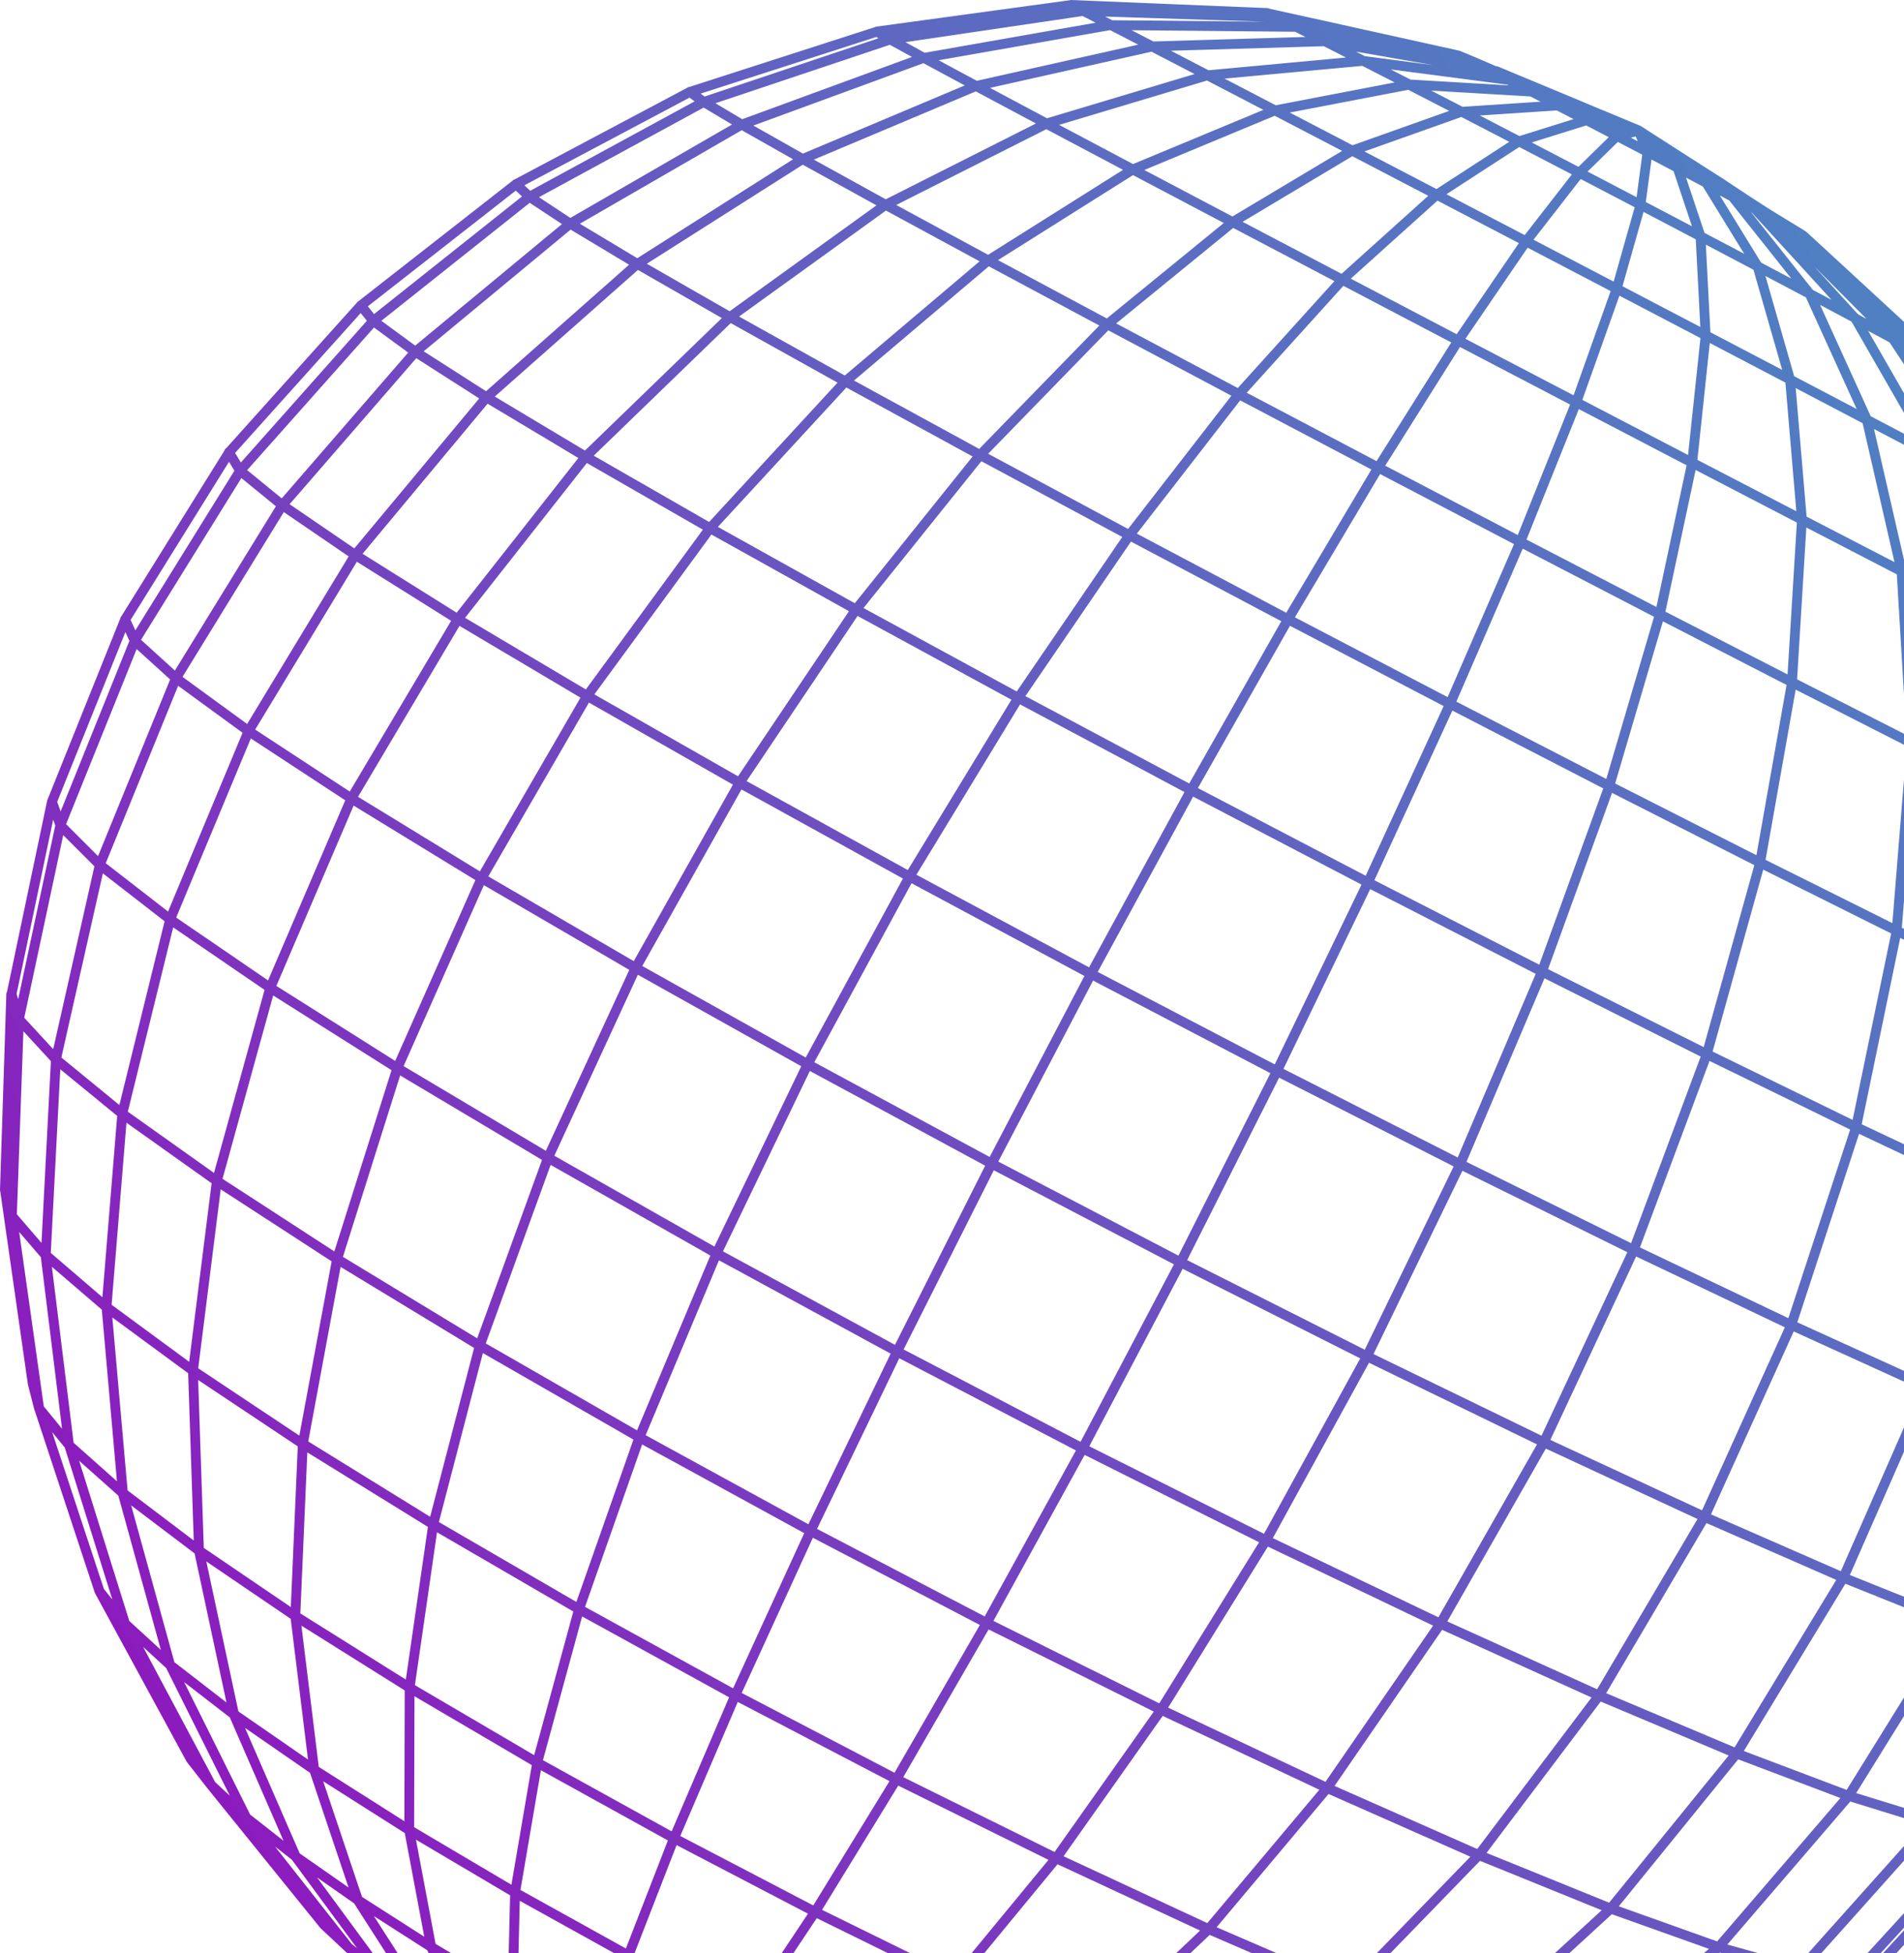 <?xml version="1.0" encoding="UTF-8"?> <svg xmlns="http://www.w3.org/2000/svg" width="389" height="399" viewBox="0 0 389 399" fill="none"><path d="M179.161 6.436L218.892 1.013L221.328 2.228L226.873 5.068L235.413 9.48L270.69 8.432L278.494 12.41L287.91 17.245L312.908 18.715L320.217 21.363L326.892 23.691L334.76 26.646L338.744 29.242L341.954 31.775L348.401 37.16L348.616 37.326L353.971 40.179L358.667 42.699L362.651 44.732L365.544 46.459L371.889 52.535L382.434 62.614L392.091 71.849L392.484 72.233L396.266 74.344L397.94 75.354L407.369 87.736L417.47 101L422.19 107.191L422.317 107.357L435.146 132.223L440.806 143.197M127.362 437.851L133.529 440.856L144.848 441.726L156.726 447.086L176.712 443.939L192.98 450.667L219.919 442.737L238.497 449.644L269.84 436.303L288.189 442.225M288.189 442.225L320.941 423.141L351.142 397.751L377.701 366.861L399.666 331.481L416.239 292.826L426.834 252.241L431.111 211.156L428.966 171.005M288.189 442.225L254.016 454.479L219.589 459.646L186.013 457.715L179.833 456.001L177.27 455.195L174.161 454.249L164.987 451.729L154.099 448.8L150.038 447.636L145.039 445.832L139.468 443.555L133.504 440.869M288.189 442.225L302.249 445.525L311.703 446.165L316.385 444.208L344.822 429.6L347.246 428.104L378.513 403.775M428.966 171.005L441.694 177.119L445.513 217.615L442.544 258.738L432.849 299.094L416.746 337.326L394.781 372.143M428.966 171.005L420.553 133.144L406.176 125.776L395.085 92.929L381.431 85.753L369.732 60.03L359.098 54.402L348.604 37.339L342.767 34.257L342.728 34.218L336.967 28.488L334.76 26.672L326.664 23.794L321.271 21.325L314.634 18.843L308.302 16.375L308.137 16.311L278.494 12.435L246.72 15.377L235.401 9.506L199.426 17.564L188.703 11.796L181.914 8.073L179.161 6.462L140.94 18.779L105.422 37.633L73.724 62.422L46.834 92.366L25.58 126.518L10.606 163.804L2.358 203.072L3.881 208.214L11.431 216.413L24.983 227.516M10.619 163.791L12.344 168.613L20.39 176.659L34.767 187.812L55.21 201.793L81.21 218.204L111.957 236.508L146.409 256.052L183.298 276.109L221.214 295.896L258.686 314.661L294.28 331.685L326.689 346.357L354.783 358.201L377.688 366.861L394.781 372.143M394.781 372.143L405.706 374.011L410.376 372.54L420.414 356.82L430.857 340.473L431.961 338.746M394.781 372.143L367.727 402.394L336.523 427.106L320.928 423.141L300.384 416.195L275.461 406.41L246.935 394.08L215.795 379.6L183.158 363.471L150.254 346.293L118.302 328.718M378.513 403.775L383.348 401.959L398.283 385.727L408.6 374.51L410.402 372.553M378.513 403.775L367.74 402.407L351.142 397.764L329.062 389.884L302.122 378.948L271.16 365.262L237.241 349.273L201.608 331.557L165.621 312.768L130.649 293.632L98.011 274.881L68.902 257.216L44.309 241.253L24.983 227.516M378.513 403.775L405.719 374.024L427.545 339.744L431.961 338.759L438.471 323.09L447.391 301.601L456.16 262.23L457.987 221.875L455.487 202.496L452.81 181.788L447.924 166.119L440.793 143.223L438.039 141.969L431.263 138.593L420.553 133.156L406.265 98.826V98.8L387.421 70.212L386.685 69.099L386.507 68.92L374.148 56.5L363.057 45.346L362.562 44.847L361.052 43.671L357.321 41.266L352.614 38.516L347.386 35.382L342.018 32.056L336.942 28.577L334.747 26.684L327.108 23.653L321.258 21.338L315.713 18.92L309.926 16.567L304.762 14.456L301.335 12.921L301.031 12.793L292.757 11.13L278.443 8.252L264.701 5.49L226.848 5.131L188.691 11.834L151.472 25.482L116.449 45.717L84.827 71.9L57.684 103.187L35.96 138.516L20.377 176.697L11.418 216.439L9.35 256.385L21.76 267.04L25.11 304.991L40.655 316.758L47.812 350.207L64.245 361.565L83.596 373.844L88.101 397.764L96.882 415.927L108.112 422.629L115.129 431.327L121.132 434.678M139.493 443.568L156.726 447.111L167.778 451.652L192.98 450.693L207.42 455.975L238.497 449.669L254.029 454.504L266.058 457.152L302.262 445.551L336.549 427.132L346.84 428.078L351.687 426.096L372.917 409.928L380.619 404.057L383.36 401.972M145.064 445.858L152.576 447.776L165.037 451.435L175.493 454.824L177.283 455.234L207.433 455.988L219.602 459.685L229.132 461.693L266.058 457.165L274.294 457.587L311.715 446.19L347.259 428.129L351.687 426.108M150.051 447.674L153.896 448.723L154.327 448.953L165.025 451.435L167.778 451.665L177.638 455.246L186.013 457.753L192.65 459.135L213.511 460.606L225.351 461.437L229.132 461.706L235.769 462L274.294 457.6M20.352 325.098L22.318 328.705L23.993 331.788L38.98 359.34L43.167 364.699L45.515 367.602L47.888 370.544L53.255 377.183L66.211 393.197L71.224 397.892L78.152 403.366L86.794 409.442L88.545 410.951M452.797 181.813L449.65 180.752L441.669 177.145L431.327 138.912L431.238 138.605L414.627 103.277L414.602 103.251L398.968 81.391L392.446 72.271L386.647 69.125L378.995 65.019L378.856 64.865L364.999 49.708L358.628 42.75L357.309 41.56L352.169 38.017L346.903 34.666L341.751 31.366L338.681 29.37L334.721 26.71L330.331 27.797L322.641 35.331L311.753 49.337L297.922 69.585L281.54 95.589L263.127 126.556L243.332 161.437L222.901 198.966L202.611 237.697L183.259 276.134L165.583 312.806L150.216 346.331L137.691 375.546L128.377 399.503L122.489 417.551L120.091 429.319L132.463 435.766L144.798 441.765L159.111 436.021L176.052 423.589L195.149 404.632L215.77 379.613L237.203 349.286L258.648 314.673L279.294 277.042L298.328 237.812L315.027 198.506L328.783 160.606L339.112 125.533L345.723 94.502L348.477 68.511L347.424 48.276L342.741 34.269L336.599 31.033L330.343 27.759L324.176 24.548L310.345 28.872L293.544 39.77L274.256 57.127L253.077 80.547L230.731 109.352L208.029 142.583L185.848 179.038L165.037 217.347L146.396 256.039L130.636 293.632L118.302 328.718M25.541 126.544L27.521 130.88L35.934 138.516L50.768 149.337L71.769 163.1L98.405 179.396L129.849 197.713L165.012 217.398L202.611 237.71L241.2 257.856L279.281 277.068L315.395 294.617L348.21 309.851L376.584 322.271L399.616 331.519L416.708 337.377L427.507 339.769M118.302 328.718L109.762 360.043L105.232 386.597L104.724 407.613L108.112 422.591L120.104 429.281L121.132 434.64L127.324 437.863L132.476 435.727L140.851 427.081L152.297 411.923L166.535 390.537L183.145 363.458L201.583 331.545L221.188 295.883L241.225 257.805L260.906 218.767L279.484 180.278L296.247 143.811L310.599 110.721L322.057 82.146L330.305 58.969L335.166 41.816L336.612 31.02L334.747 26.659L327.006 23.666L321.702 21.287L315.713 18.895L309.926 16.541L305.434 14.52L301.678 12.896L299.267 11.885L298.975 11.77L282.035 8.112L269.954 5.502L260.919 3.545L260.742 3.507L221.315 2.241L181.902 8.061L143.77 20.839L108.163 40.204L76.261 65.569L49.093 96.114L27.547 130.841L12.319 168.613L3.868 208.201L2.434 248.314L7.992 287.684L8.944 290.562L16.342 312.985L20.326 325.06L25.567 331.673L26.76 333.911L39.868 358.495L43.142 364.648L50.388 371.389L60.501 379.319L73.203 388.196L88.114 397.738L104.737 407.625L122.527 417.526L140.864 427.093L159.124 436.009L176.686 443.952L198.867 433.962M118.302 328.718L88.494 311.399L61.91 294.975L39.437 280.01L21.76 267.014L24.983 227.516M198.867 433.962L222.546 417.219M198.867 433.962L176.077 423.576L152.31 411.949L128.415 399.478L105.244 386.623L83.609 373.832L83.685 344.758L88.507 311.412L98.011 274.906L111.957 236.52L129.875 197.687L151.117 159.877L174.872 124.535L200.225 92.967L226.201 66.285L251.846 45.359L276.261 30.765M198.867 433.962L219.907 442.75L247.722 427.899M222.546 417.219L246.923 394.093L271.134 365.275L294.267 331.711L315.433 294.592L333.808 255.31L348.705 215.364L359.593 176.249L366.115 139.411L368.146 106.142L365.722 77.528L348.489 68.498L330.305 58.981L311.779 49.299L293.557 39.782L276.261 30.765M222.546 417.219L195.162 404.632L166.535 390.562L137.717 375.52L109.762 360.069L83.672 344.758L60.374 330.15L40.655 316.746L39.424 280.035L44.297 241.279L55.197 201.819L71.795 163.087L93.532 126.48L119.622 93.325L149.099 64.801L180.874 41.88L213.79 25.265L231.454 34.627L251.834 45.372L274.256 57.152L297.934 69.573L322.045 82.172L345.723 94.515L368.133 106.155L388.5 116.707L390.593 151.895L387.497 190.192L379.211 230.266L365.976 270.647L348.248 309.838L326.689 346.395L302.109 378.974L275.461 406.436L247.722 427.899M222.546 417.219L247.722 427.899M276.261 30.765L298.645 22.809L310.357 28.884L322.666 35.293L335.166 41.829L347.436 48.276L359.085 54.415L365.722 77.541L381.419 85.779L388.512 116.707L406.163 125.802L411.772 162.537L411.594 201.946L405.529 242.673L393.74 283.272L376.622 322.258L354.783 358.227L329.049 389.91L300.384 416.221L269.827 436.328L247.722 427.899M276.261 30.765L260.475 22.54L246.707 15.377L213.803 25.239L199.413 17.564L163.946 32.504L130.205 53.929L99.394 81.174L72.607 113.33L50.806 149.299L34.754 187.812L24.983 227.516M427.52 339.769L443.242 302.049L452.328 262.102L454.485 221.235L449.65 180.765L438.027 141.995L425.312 116.72L420.008 106.168L419.944 106.091L409.158 91.675L396.227 74.395L395.529 73.755L389.426 68.076L370.76 50.706L367.46 47.636L367.13 47.419L365.265 46.306L362.6 44.796L357.296 41.56L353.083 39.347L347.347 35.395L341.828 31.596L336.942 28.347L334.709 26.697L324.164 24.587L318.276 21.542L298.607 22.834L287.872 17.296L260.437 22.566L231.429 34.627L201.824 53.264L172.664 77.963L145.026 107.945L119.952 142.174L98.392 179.396L81.16 218.242L68.851 257.255L61.859 295.001L60.336 330.163L64.194 361.552L73.153 388.222L86.743 409.429L96.844 415.927L97.961 416.988L109.229 427.733L109.457 427.95L115.091 431.314M2.294 203.098L1 243.108L2.383 248.352L9.299 256.385L14.096 295.218L25.059 304.978L34.754 340.14L47.761 350.194L60.45 379.332L61.491 380.739L78.114 403.328L80.842 405.604L88.418 411.373L98.735 419.751L104.407 424.65L109.483 427.925M1.025 243.082L2.282 251.882L6.685 282.619L7.979 287.697L14.121 295.206L14.73 297.137L25.541 331.685L34.767 340.14L35.579 341.765L50.349 371.401L51.86 373.32L65.247 390.332L71.186 397.866L76.008 401.857L78.596 404.006L79.497 404.76L88.431 412.051L99.306 421.018L100.004 421.593M100.004 421.593L104.381 424.676M100.004 421.593L96.476 418.805L88.57 412.269M46.771 92.379L49.042 96.139L57.633 103.162L72.543 113.343L93.494 126.467L119.939 142.149L151.066 159.89L185.81 179.063L222.889 198.953L260.881 218.792L298.315 237.825L333.77 255.323L365.938 270.647L393.702 283.284L416.188 292.852L432.799 299.132L443.204 302.036L447.328 301.614M73.724 62.397L76.274 65.569L84.84 71.849L99.394 81.161L119.647 93.287L145.077 107.894L174.884 124.51L208.055 142.571L243.37 161.399L279.509 180.278L315.078 198.493L348.731 215.351L379.236 230.24L405.554 242.66L426.847 252.241L442.557 258.738L452.353 262.064L456.173 262.218M105.422 37.608L108.176 40.204L116.462 45.666L130.205 53.916L149.125 64.763L172.714 77.912L200.238 92.942L230.756 109.34L263.165 126.505L296.272 143.799L328.821 160.58L359.606 176.211L387.522 190.14L411.607 201.908L431.111 211.143L445.513 217.603L454.51 221.171L458 221.836M140.94 18.754L143.782 20.826L151.485 25.418L163.946 32.466L180.899 41.816L201.875 53.187L226.213 66.234L253.102 80.509L281.578 95.513L310.611 110.696L339.137 125.495L366.128 139.373L390.619 151.844L411.785 162.486L428.966 170.979M327.336 23.538L334.76 26.633M326.118 23.921L318.327 21.478L312.908 18.703L308.137 16.272L304.14 14.264L288.252 11.489L270.677 8.419L264.713 5.426L260.754 3.481L258.889 2.65L227.216 1.345L218.879 1M397.915 75.328L396.887 74.382L394.971 72.604L388.474 66.618L370.43 49.989L368.425 48.148L367.613 47.623L367.511 47.559L365.303 46.216L361.039 43.607L357.309 41.202L351.992 37.685L346.815 34.385L341.726 31.11L338.744 29.191L337.005 28.078L334.747 26.62L327.298 23.538L321.816 21.235L316.157 18.882L310.649 16.592L305.688 14.52M353.362 39.744L353.946 40.153L355.596 42.238L369.681 59.954L369.719 60.005L379.008 64.955L395.06 92.89L406.239 98.8L414.627 103.238L420.008 106.104L422.279 107.344M351.916 37.621L346.738 34.321L341.701 31.097L336.993 28.091M304.343 14.367L304.114 14.277L301.031 12.755L298.937 11.757L298.759 11.681L297.896 11.322L271.718 5.528L262.975 3.597L259.155 2.752L258.876 2.688" stroke="url(#paint0_linear_2906_303)" stroke-width="2" stroke-linecap="round" stroke-linejoin="round"></path><defs><linearGradient id="paint0_linear_2906_303" x1="1" y1="351.344" x2="607.241" y2="-35.723" gradientUnits="userSpaceOnUse"><stop stop-color="#9014BD"></stop><stop offset="0.47" stop-color="#5E68C1"></stop><stop offset="1" stop-color="#37A8C4"></stop></linearGradient></defs></svg> 